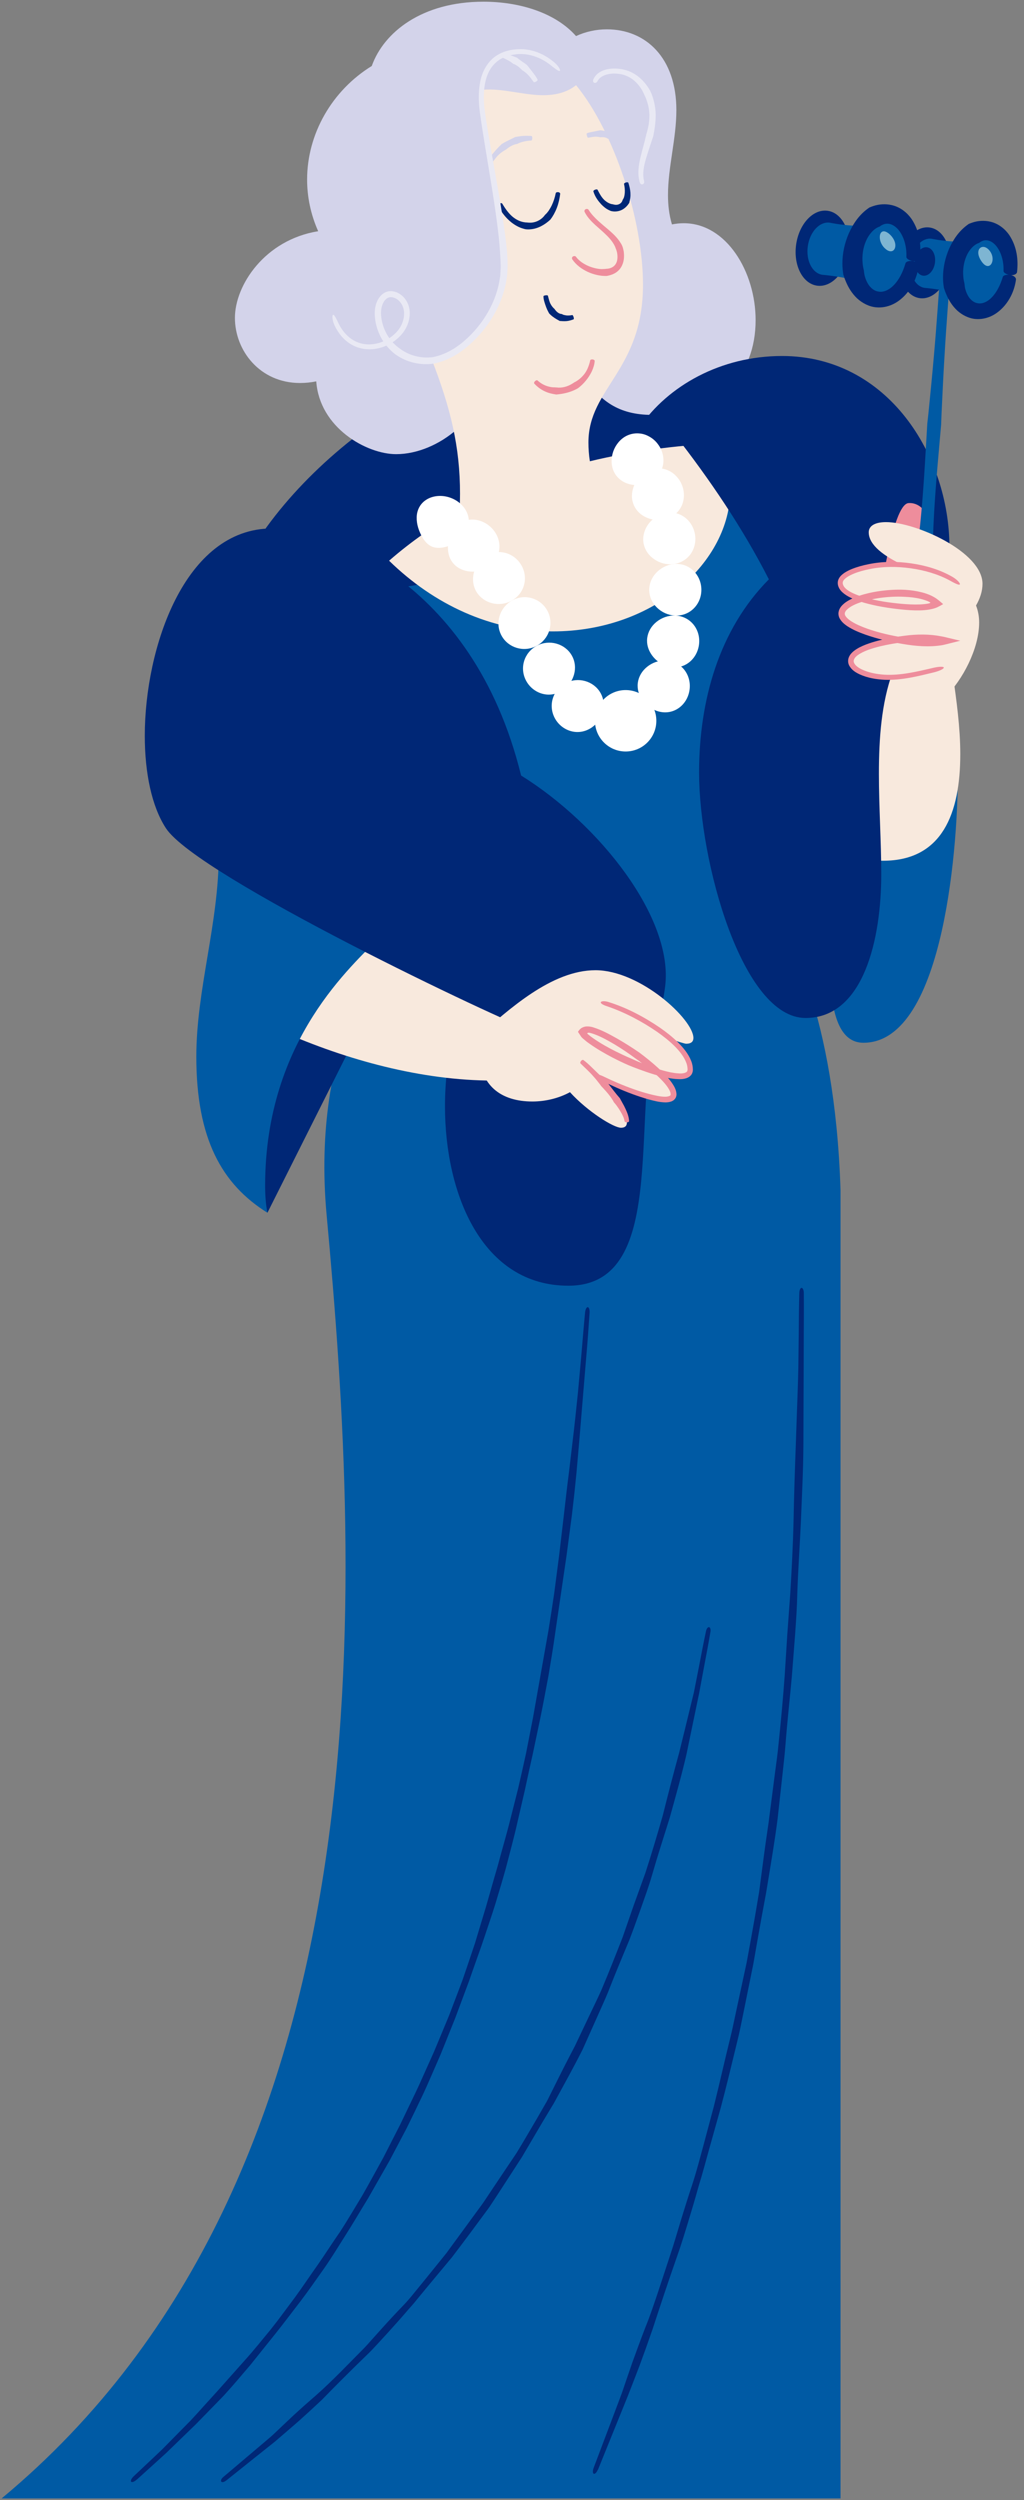 <?xml version="1.0" encoding="UTF-8"?>
<svg id="Layer_1" data-name="Layer 1" xmlns="http://www.w3.org/2000/svg" version="1.1" viewBox="0 0 229.5 560">
  <rect x="0" y="0" width="229.5" height="560" fill="#808080" stroke="none"/>
  <defs>
    <style>
      .cls-1 {
        fill: #d3d3ea;
      }

      .cls-1, .cls-2, .cls-3, .cls-4, .cls-5, .cls-6, .cls-7, .cls-8, .cls-9 {
        stroke-width: 0px;
      }

      .cls-2 {
        fill: #005aa4;
      }

      .cls-3 {
        fill: none;
      }

      .cls-4 {
        fill: #ee8d9c;
      }

      .cls-5 {
        fill: #002776;
      }

      .cls-6 {
        fill: #f8e9dd;
      }

      .cls-7 {
        fill: #fff;
      }

      .cls-8 {
        fill: #e9e9f4;
      }

      .cls-9 {
        fill: #7eb5d2;
      }
    </style>
  </defs>
  <path class="cls-2" d="M.35,559.63h188.03s0-293,0-293c-1.24-39.96-12.31-57.89-13.06-57.19-1.26,1.16,10.27-65.62,11.11-67.95s-16.42-43.46-16.42-43.46c-7.69,0-20.59,1.46-20.59,1.46,2.83,3.89,4.05,7.68,4.05,11.22,0,12.9-15.51,21.68-29.65,21.68-11.75,0-23.76-5.03-32.8-11.79-4.34,3.11-9.64,7.87-12.12,11.9l10.42,73.06c-3.05,6.64-19.73,27.47-16.11,66.65,7.57,81.92,15,214.52-72.86,287.43Z"/>
  <g>
    <path class="cls-2" d="M212.72,153.24c.34,6.62,1.85,13.03,1.93,19.71.17,14.16-2.69,60.62-21.14,60.62-10.07,0-7.11-22.9-7.24-34.18-.04-3.25.15-22.1,2.15-29.94"/>
    <path class="cls-6" d="M211.76,134.53c.12,9.87,3.46,22.65,3.46,34.38,0,13.2-3.99,23.89-17.31,23.89-8.2,0-14.47-4.35-14.47-13.83,0-12.39,8.34-31.99,13.3-40.38"/>
    <path class="cls-5" d="M52.33,130.73c12.23-27.44,49.7-54.43,83.45-54.43,13.51,0,33.63,7.02,33.63,18.68,0,22.07-73.15,38.14-96.52,38.14-5.65,0-11.05-.56-15.68-2,0,0-2.53-.16-4.89-.39Z"/>
    <path class="cls-1" d="M130.96,84.28c3.33,5.43,7.67,8.65,15.12,8.65,15.13,0,23.27-8.79,23.27-21.23,0-10.78-6.52-21.7-16.11-21.7-.86,0-1.74.09-2.64.27-.65-2.17-.89-4.37-.89-6.59,0-6.23,1.88-12.65,1.88-19.01,0-11.75-6.87-18.1-15.58-18.1-2.35,0-4.72.5-6.91,1.51-4.7-5.32-12.84-7.7-20.75-7.7-13.75,0-22.33,6.82-25.03,14.4-8.91,5.49-14.49,15.2-14.49,25.44,0,3.85.79,7.77,2.48,11.57-11.97,1.93-18.66,12.11-18.66,19.41s5.57,14.59,14.59,14.59c1.26,0,2.48-.13,3.64-.37.73,10.4,11.29,16.31,17.9,16.31,9.5,0,20.14-8.7,20.14-18.51l22.07,1.07Z"/>
    <g>
      <line class="cls-3" x1="132.31" y1="18.33" x2="134.14" y2="18.79"/>
      <line class="cls-3" x1="143.18" y1="41.62" x2="144.93" y2="40.92"/>
      <path class="cls-8" d="M144.75,30.51c-.13.63-.3,1.27-.47,1.91-.25.92-.51,1.85-.73,2.8-.41,1.78-.74,3.74-.16,5.65.1.34.43.51.68.4.25-.11.37-.4.29-.68-.43-1.62-.07-3.38.43-5.08.26-.89.56-1.78.85-2.68l.63-1.91.15-.45c.27-1.4.5-2.85.53-4.33.03-1.48-.2-2.96-.65-4.35-.15-.48-.35-.95-.56-1.42-.16-.29-.35-.57-.52-.85-1.01-1.51-2.4-2.8-4.11-3.51-1.22-.51-2.54-.7-3.84-.65-.81.05-1.65.2-2.44.58-.79.36-1.52,1.03-1.86,1.88-.15.35.02.68.27.74.27.06.52-.1.64-.32.57-1.19,2.06-1.69,3.46-1.76,1.13-.03,2.28.13,3.29.62,1.43.64,2.55,1.84,3.33,3.2l.36.75c.19.4.39.8.54,1.23.45,1.2.71,2.52.68,3.84-.02,1.33-.28,2.67-.69,3.97l-.09.43Z"/>
    </g>
    <g>
      <path class="cls-6" d="M87.2,125.59c10.05,9.82,22.91,15.84,36.66,15.84,23.22,0,39.79-15.92,39.79-31.49,0-3.49-.79-7.07-2.51-10.64-9.74.48-19.49,1.74-28.94,4.02-.22-1.43-.32-2.85-.32-4.21,0-12.23,12.23-16.1,12.23-35.35,0-14.41-6.41-34.22-15-44.68-2.4,1.9-5.52,2.5-9.38,2.15-2.66-.24-5.39-.84-8.02-1.08-1.23-.11-2.44-.15-3.6-.03-.14,1.06-.21,2.23-.21,3.5,0,11.58,5.3,22.9,5.3,33.88s-5.54,21.59-16.46,22.96c4.26,10.99,6.36,19.58,6.36,30.16,0,1.26-.03,2.56-.09,3.88-5.58,3.12-10.88,6.8-15.81,11.1Z"/>
      <g>
        <line class="cls-3" x1="112.82" y1="45.16" x2="111.13" y2="46"/>
        <line class="cls-3" x1="126.05" y1="43.18" x2="124.18" y2="42.91"/>
        <path class="cls-5" d="M123.5,48.98c.25-.32.44-.67.64-1,.27-.5.51-1,.7-1.53.37-.99.58-2,.71-3.02.02-.18-.18-.36-.45-.39s-.51.07-.55.23c-.18.94-.48,1.86-.88,2.71-.21.44-.46.85-.72,1.25-.2.26-.4.53-.64.75l-.17.16c-.78,1.12-2.14,1.78-3.42,1.74-.22,0-.44-.02-.66-.05-.15,0-.29,0-.44-.03-.8-.1-1.6-.43-2.3-.92-.51-.34-.96-.79-1.37-1.27-.51-.6-.96-1.29-1.38-1.99-.09-.14-.35-.16-.59-.04s-.37.34-.3.5c.36.81.85,1.58,1.42,2.25.45.54.96,1.04,1.52,1.49.79.61,1.69,1.14,2.71,1.41.18.06.36.1.54.13.3.03.6.04.9.01,1.75-.1,3.34-1.02,4.58-2.18l.16-.23Z"/>
      </g>
      <g>
        <line class="cls-3" x1="134.25" y1="42.15" x2="132.48" y2="42.82"/>
        <line class="cls-3" x1="141.19" y1="40.6" x2="139.37" y2="41.13"/>
        <path class="cls-5" d="M141.06,45.26c.09-.3.15-.6.19-.89.07-.42.06-.84.04-1.24-.06-.76-.24-1.49-.46-2.18-.04-.12-.29-.16-.55-.08-.26.08-.45.23-.42.34.14.65.21,1.31.17,1.94-.03.32-.06.64-.15.93-.05.21-.15.4-.25.57-.02.04-.05.07-.08.11-.19.83-1.03,1.25-1.81,1.09-.14-.03-.27-.05-.41-.1-.09,0-.19-.03-.28-.04-.51-.12-1.03-.41-1.47-.79-.32-.27-.59-.61-.84-.97-.3-.45-.56-.95-.82-1.45-.05-.1-.3-.11-.55-.01-.25.09-.42.26-.38.39.18.6.47,1.19.82,1.71.28.42.6.81.95,1.19.5.51,1.07,1,1.79,1.32.12.06.25.12.38.17.22.05.45.08.67.1.66.03,1.35-.11,1.96-.46.6-.35,1.09-.87,1.45-1.44.02-.07.05-.14.07-.21Z"/>
      </g>
      <g>
        <line class="cls-3" x1="132.11" y1="46.45" x2="130.4" y2="47.25"/>
        <line class="cls-3" x1="129.27" y1="56.97" x2="127.61" y2="57.88"/>
        <path class="cls-4" d="M135.51,60.24c-.44.05-.9.05-1.36-.02-.66-.09-1.33-.27-1.97-.51-1.2-.47-2.35-1.19-3.09-2.19-.12-.18-.41-.21-.65-.09s-.32.42-.18.66c.87,1.28,2.12,2.17,3.45,2.8.7.32,1.44.57,2.21.73.54.11,1.09.19,1.67.19.13,0,.27,0,.41,0,.6-.11,1.21-.28,1.78-.6.57-.32,1.08-.79,1.42-1.36.7-1.16.74-2.42.58-3.6-.09-.41-.17-.82-.34-1.2-.11-.25-.23-.48-.39-.7-.77-1.23-1.8-2.14-2.8-3-.73-.61-1.44-1.2-2.12-1.82-.84-.77-1.64-1.6-2.22-2.54-.12-.19-.41-.25-.65-.13-.24.11-.35.38-.23.62.58,1.16,1.47,2.08,2.35,2.89.7.64,1.42,1.24,2.09,1.87.94.87,1.79,1.8,2.3,2.84.1.18.16.37.22.56.15.28.21.59.3.89.17.87.16,1.89-.29,2.59-.42.71-1.27,1.09-2.19,1.09-.1.02-.19.04-.29.05Z"/>
      </g>
      <g>
        <line class="cls-3" x1="108.9" y1="35.96" x2="110.54" y2="36.91"/>
        <line class="cls-3" x1="119.25" y1="31.92" x2="119.35" y2="30.03"/>
        <path class="cls-1" d="M116.08,32.16c.18-.1.36-.16.55-.23.27-.11.55-.16.83-.24.53-.11,1.08-.2,1.63-.21.1,0,.19-.24.2-.51.02-.27-.06-.5-.17-.5-.62-.06-1.24-.06-1.86-.03-.32.04-.65.05-.97.12-.22.04-.46.06-.68.11l-.16.03c-.86.46-1.75.83-2.58,1.31l-.42.25-.23.23c-.43.39-.81.83-1.2,1.25-.26.32-.54.62-.79.95-.32.4-.62.84-.84,1.32-.05.1.11.28.34.42.23.13.46.18.52.1.3-.38.57-.78.86-1.14.23-.3.48-.57.76-.82.39-.35.81-.66,1.25-.91l.24-.13c.11-.09.23-.17.34-.26.65-.5,1.42-.93,2.26-1.04l.12-.07Z"/>
      </g>
      <g>
        <line class="cls-3" x1="131.29" y1="29.47" x2="131.78" y2="31.3"/>
        <line class="cls-3" x1="137.78" y1="32.19" x2="139.07" y2="30.8"/>
        <path class="cls-1" d="M136.29,31.07c.12.01.24.03.35.07.16.05.33.11.49.17.3.13.6.29.87.49.05.03.24-.11.43-.3.19-.2.29-.4.25-.45-.27-.29-.57-.58-.9-.83-.17-.13-.35-.25-.54-.37l-.4-.25-.09-.06c-.66-.06-1.27-.23-1.89-.32l-.32-.04-.21.04c-.38.06-.74.15-1.1.22-.26.06-.51.1-.77.15-.32.06-.64.14-.94.28-.06.03-.05.26.02.52s.18.46.24.45c.31-.02.61-.09.9-.14.23-.04.46-.08.7-.08.33-.01.65.02.96.08l.16.05.26-.02c.5-.03,1.03.02,1.44.33h.08Z"/>
      </g>
      <g>
        <line class="cls-3" x1="133.75" y1="80.59" x2="131.86" y2="80.38"/>
        <line class="cls-3" x1="120.6" y1="84.72" x2="119.22" y2="86.01"/>
        <path class="cls-4" d="M124.52,86.76c-.28.02-.57,0-.85-.03-.4-.06-.8-.15-1.19-.29-.74-.26-1.42-.68-2.02-1.23-.1-.1-.35-.02-.55.17-.2.18-.27.43-.16.55.63.68,1.39,1.27,2.25,1.68.45.22.92.39,1.4.51.34.08.68.16,1.03.21l.25.04c1.47-.13,2.92-.44,4.21-1.07.22-.11.45-.21.66-.35l.38-.3c.68-.56,1.27-1.21,1.78-1.91.36-.51.69-1.05.95-1.61.32-.71.58-1.49.62-2.28.01-.16-.19-.31-.46-.34-.27-.03-.5.06-.54.2-.14.68-.36,1.34-.64,1.95-.23.49-.51.95-.87,1.36-.48.58-1.07,1.06-1.7,1.44l-.35.18c-.17.13-.35.23-.53.34-1.01.62-2.28.98-3.47.8l-.19.02Z"/>
      </g>
      <g>
        <line class="cls-3" x1="123.19" y1="66.02" x2="121.31" y2="66.24"/>
        <line class="cls-3" x1="128.84" y1="71.9" x2="128.24" y2="70.11"/>
        <path class="cls-5" d="M125.57,71.89c.2.04.41.03.61.05.29.02.58,0,.86-.02.53-.06,1.03-.21,1.51-.39.08-.03.08-.28,0-.53-.09-.26-.21-.45-.29-.43-.42.09-.85.12-1.25.09-.21-.03-.41-.06-.61-.11-.14-.04-.27-.08-.39-.16l-.08-.05c-.6-.01-1.12-.43-1.48-.9-.06-.08-.13-.16-.18-.25l-.16-.14c-.27-.27-.52-.58-.7-.94-.15-.25-.24-.53-.33-.81-.11-.35-.18-.72-.29-1.08-.02-.07-.26-.11-.52-.07-.27.03-.47.13-.47.21,0,.43.09.86.21,1.26.09.32.2.64.32.97.16.45.35.9.6,1.34l.12.24c.09.11.2.21.3.31.6.57,1.33,1.01,2.11,1.42l.14.02Z"/>
      </g>
    </g>
    <path class="cls-5" d="M147.3,228.54c.22-.74.45-1.47.68-2.2-7.54,20.24,2.95,61.65-20.59,61.65-19.36,0-27.66-20.54-27.66-40.19,0-10.64,2.41-21.41,6.82-30.29"/>
    <path class="cls-5" d="M59.94,271.64l29.55-58.86-22.79-7.52s-21.64,49.25-6.76,66.38Z"/>
    <path class="cls-6" d="M63.15,231.01c5.42-8.08,16.12-23.26,22.95-23.26.1,0,29.28,9.93,33.17,33.35-2.75.41-5.31.94-8.75.94-15.98,0-32.78-4.58-47.37-11.03Z"/>
    <path class="cls-2" d="M48.78,185.48c.17,1.95.25,3.88.25,5.81,0,15.53-5.03,30.37-5.03,45.39,0,18.44,5.73,28.59,15.94,34.97-.39-1.95-.52-4.02-.52-6.07,0-33.03,19.92-49.46,25.54-55.61l-36.17-24.49Z"/>
    <path class="cls-5" d="M116.79,173.71c17.59,10.92,34.21,31.99,32.28,47.27-.73,5.8-3.11,13.66-2.37,12.04l-26.98-1.94c-7.15-2.35-75.46-34.74-82.53-45.56-3.2-4.89-4.74-12.43-4.74-20.72,0-19.64,8.91-46.43,28.51-46.43,11.17,0,44.88,10.79,55.83,55.34Z"/>
    <path class="cls-5" d="M143.36,95.68c6.36-9.27,18.16-15.94,31.91-15.94,23.75,0,37.52,22.33,37.52,42.88,0,11.15-4.05,21.78-12.77,28.03-2.45,6.8-3.04,14.62-3.04,22.64,0,7.56.53,15.3.53,22.55,0,14.3-3.86,32.18-16.96,32.18-14.21,0-23.87-35.07-23.87-55,0-16.07,4.46-31.98,15.64-43.25-5.85-11.48-13.26-22.39-21.08-32.4l-7.88-1.69Z"/>
    <g>
      <g>
        <path class="cls-7" d="M104,119.87c-.98,1.28-2.35,2.07-3.64,2.49-1.31.42-2.51.49-3.5.1-.99-.4-1.71-1.22-2.35-2.38-.62-1.16-1.17-2.62-1.12-4.25.04-1.59.79-3.08,2.24-3.95,1.42-.88,3.55-1.1,5.52-.31,1.98.78,3.28,2.31,3.73,3.86.45,1.57.1,3.16-.88,4.44Z"/>
        <path class="cls-7" d="M109.66,126.84c-1.3.95-2.86,1.3-4.29,1.18-1.43-.12-2.74-.69-3.66-1.69-.92-1-1.32-2.27-1.32-3.67,0-1.38.41-2.91,1.37-4.2.97-1.3,2.4-2.06,4.01-2.08,1.59-.03,3.3.68,4.54,2.02,1.24,1.34,1.76,3.02,1.6,4.55-.15,1.54-.94,2.93-2.25,3.88Z"/>
        <path class="cls-7" d="M114.75,134.51c-2.82,1.59-6.32.67-7.91-1.86-.8-1.27-.99-2.75-.69-4.16.31-1.41,1.11-2.78,2.41-3.74,1.3-.95,2.88-1.29,4.38-.98,1.5.3,2.91,1.23,3.8,2.66,1.8,2.88.81,6.49-2,8.07Z"/>
        <path class="cls-7" d="M120.27,144.66c-2.84,1.54-6.38.47-7.88-2.31-1.49-2.76-.44-6.22,2.35-7.83,2.8-1.61,6.4-.58,7.94,2.28,1.53,2.84.42,6.33-2.41,7.87Z"/>
        <path class="cls-7" d="M126.07,154.65c-1.34.89-2.94,1.15-4.42.77-1.48-.37-2.84-1.36-3.66-2.8-1.65-2.9-.55-6.43,2.29-7.96,2.85-1.53,6.36-.49,7.87,2.16.76,1.33.89,2.81.52,4.21-.38,1.4-1.24,2.72-2.59,3.62Z"/>
        <path class="cls-7" d="M132.5,163.03c-1.34.89-2.94,1.15-4.42.77-1.48-.37-2.84-1.36-3.66-2.8-1.65-2.9-.55-6.43,2.29-7.96,2.85-1.53,6.36-.49,7.87,2.16.76,1.33.89,2.81.52,4.21-.38,1.4-1.24,2.72-2.59,3.62Z"/>
        <path class="cls-7" d="M151.34,137.88c1.61.06,3.05.78,4.04,1.96.98,1.17,1.51,2.81,1.28,4.56-.23,1.75-1.16,3.24-2.44,4.13-1.28.9-2.87,1.19-4.43.78-1.57-.41-2.82-1.37-3.66-2.52-.83-1.15-1.26-2.5-1.07-3.92.19-1.41.94-2.66,2.07-3.57,1.12-.91,2.6-1.48,4.21-1.42Z"/>
        <path class="cls-7" d="M149.23,147.95c1.61.06,3.05.78,4.04,1.96.98,1.17,1.51,2.81,1.28,4.56-.23,1.75-1.16,3.24-2.44,4.13-1.28.9-2.87,1.19-4.43.78-1.57-.41-2.82-1.37-3.66-2.52-.83-1.15-1.26-2.5-1.07-3.92.19-1.41.94-2.66,2.07-3.57,1.12-.91,2.6-1.48,4.21-1.42Z"/>
        <path class="cls-7" d="M150.91,126.35c1.6-.19,3.15.29,4.29,1.3,1.16,1.01,1.93,2.53,1.99,4.25.06,1.72-.6,3.28-1.68,4.36-1.08,1.09-2.57,1.69-4.18,1.62-1.62-.07-3.04-.76-4.08-1.77-1.04-1.01-1.69-2.33-1.74-3.8-.05-1.47.5-2.83,1.46-3.9.98-1.07,2.34-1.87,3.94-2.06Z"/>
        <path class="cls-7" d="M148.52,115.07c1.54-.49,3.14-.3,4.46.49,1.34.78,2.36,2.17,2.73,3.88.37,1.71-.04,3.39-.91,4.64-.91,1.26-2.28,2.08-3.88,2.27-1.6.19-3.13-.27-4.3-1.09-1.21-.82-2.04-1.99-2.35-3.4-.3-1.41.02-2.82.76-4.04.76-1.22,1.96-2.26,3.5-2.75Z"/>
        <path class="cls-7" d="M144.81,105.64c1.4-.81,3-.96,4.46-.46.74.25,1.44.66,2.03,1.22.59.56,1.13,1.25,1.46,2.07.72,1.62.65,3.37.04,4.77-.65,1.42-1.83,2.49-3.37,2.97-1.54.48-3.13.32-4.43-.24-1.34-.56-2.38-1.53-2.95-2.83-.27-.66-.43-1.33-.42-2.02,0-.69.13-1.38.36-2.05.48-1.34,1.45-2.62,2.84-3.43Z"/>
        <path class="cls-7" d="M139.06,98.59c1.16-1.12,2.67-1.64,4.23-1.5.79.06,1.55.31,2.26.72.72.4,1.39.97,1.91,1.69,1.09,1.43,1.42,3.17,1.13,4.68-.31,1.53-1.24,2.83-2.64,3.64-1.4.8-2.99.99-4.38.74-1.42-.25-2.63-.95-3.48-2.06-.41-.57-.7-1.19-.86-1.84-.16-.66-.18-1.37-.12-2.07.15-1.41.79-2.88,1.95-4Z"/>
      </g>
      <circle class="cls-7" cx="140.22" cy="161.45" r="6.88"/>
    </g>
    <g>
      <line class="cls-3" x1="119.32" y1="18.76" x2="120.95" y2="17.79"/>
      <line class="cls-3" x1="112.87" y1="11.47" x2="112.32" y2="13.28"/>
      <path class="cls-8" d="M115.69,12.86c-.18-.07-.36-.13-.54-.21-.26-.1-.51-.2-.77-.29-.49-.17-.99-.3-1.48-.42-.09-.02-.23.18-.3.44s-.08.49,0,.53c.44.18.87.39,1.29.62.22.12.42.25.63.38.14.1.28.2.41.31l.09.08c.7.22,1.28.69,1.78,1.19l.26.26.21.12c.36.25.71.53,1.02.84.23.22.43.47.62.72.24.32.47.65.73.97.05.06.28,0,.51-.13.23-.14.38-.31.35-.39-.18-.41-.43-.78-.69-1.13-.21-.28-.42-.55-.63-.83-.3-.38-.6-.77-.91-1.15l-.16-.2-.33-.25c-.64-.47-1.33-.88-1.95-1.43l-.13-.04Z"/>
    </g>
    <path class="cls-6" d="M150.32,232.77c2.57,2.22,4.36,4.6,4.36,6.78,0,1.22-1.13,1.54-2.35,1.54s-2.89-.33-4.77-.87c2.03,1.89,3.41,3.66,3.41,4.87,0,.76-.61,1.2-1.96,1.2-2.02,0-8.2-1.66-15.46-5.47,3.18,3.32,6.96,8.02,6.96,10.58,0,.84-.49,1.21-1.33,1.21-1.64,0-7.45-3.59-11.44-7.97-2.49,1.36-5.5,2.09-8.42,2.09-6.99,0-11.94-3.55-11.94-11.47,0-.38.03-.74.12-1.04l-.44-2.01c7.01-6.12,16.55-14.89,26.4-14.89,10.01,0,21.95,11.01,21.95,15.18,0,.78-.47,1.29-1.63,1.29-.32,0-1.97-.53-3.44-1.02Z"/>
    <g>
      <line class="cls-3" x1="134.82" y1="223.58" x2="134.44" y2="225.44"/>
      <line class="cls-3" x1="134" y1="239.98" x2="133.12" y2="241.65"/>
      <path class="cls-4" d="M143.39,237.79c1.46,1.06,2.88,2.18,4.17,3.4.92.89,1.82,1.83,2.4,2.86.14.25.25.51.31.75.02.11.03.22.04.32,0,.09-.02.14-.04.18-.03.17-.62.37-1.2.36-1.09,0-2.34-.31-3.51-.6-1.19-.31-2.36-.68-3.53-1.09-2.33-.82-4.61-1.8-6.84-2.88-.79-.39-1.52-.51-1.65-.26-.13.24.4.76,1.2,1.17,2.26,1.13,4.57,2.17,6.95,3.05,1.19.44,2.39.84,3.62,1.19,1.24.33,2.45.67,3.87.69.36-.01.74-.04,1.15-.17.39-.11.89-.41,1.13-.92.25-.54.15-1,.07-1.39-.1-.4-.25-.74-.42-1.06-.71-1.27-1.63-2.24-2.57-3.19-1.34-1.32-2.76-2.51-4.22-3.65l-1.04-.79c-1.6-1.1-3.25-2.14-4.95-3.12-1.72-.96-3.41-1.91-5.4-2.53-.13-.04-.25-.08-.39-.1-.14-.02-.25-.06-.47-.08-.41-.03-.84-.04-1.19.09-.36.11-.67.29-.9.53-.12.12-.22.25-.32.39-.03.07-.14.14-.11.21l.14.21.55.83c.07.13.25.28.39.42l.41.34c.38.34.78.63,1.19.91,1.61,1.14,3.3,2.1,5,3,1.18.61,2.38,1.19,3.59,1.72.79.33,1.6.64,2.41.94,2.22.82,4.47,1.56,6.84,1.99.6.09,1.2.19,1.83.2.61.05,1.27.02,1.96-.21.34-.12.71-.32,1-.66.29-.34.42-.79.43-1.18,0-.7-.12-1.34-.35-1.95-.67-1.72-1.84-3.08-3.06-4.29-1.23-1.21-2.59-2.26-3.99-3.24-3.52-2.39-7.41-4.47-11.59-5.76-.86-.26-1.61-.17-1.65.09-.05.27.55.61,1.36.87,3.99,1.35,7.85,3.4,11.26,5.74,1.35.95,2.66,1.97,3.83,3.12,1.16,1.14,2.21,2.44,2.74,3.88.19.49.26,1.03.26,1.49-.03.39-.2.56-.63.71-.43.13-.97.17-1.51.1-.54-.02-1.1-.13-1.65-.22-2.22-.46-4.42-1.24-6.57-2.1-.75-.31-1.5-.63-2.24-.97-1.21-.51-2.39-1.07-3.56-1.65-1.67-.84-3.32-1.76-4.85-2.82-.38-.27-.76-.53-1.11-.83l-.15-.12s-.05-.04-.07-.06l-.13-.13c-.08-.1.13-.19.22-.2.06-.01.12,0,.19,0,.08.02.36.07.55.13,1.71.52,3.43,1.48,5.07,2.44,1.64.98,3.23,2.05,4.76,3.19l1.01.71Z"/>
    </g>
    <g>
      <line class="cls-3" x1="130.82" y1="236.91" x2="129.62" y2="238.38"/>
      <path class="cls-4" d="M137.75,247.09c.21.24.4.48.58.74.27.36.51.74.73,1.12.43.71.82,1.48.92,2.21.02.13.27.23.54.24.27,0,.48-.14.47-.32-.06-1.03-.43-1.9-.81-2.73-.2-.44-.42-.86-.66-1.27-.16-.29-.32-.59-.48-.87l-.11-.21c-.93-1.04-1.74-2.17-2.58-3.22l-.44-.55-.34-.31-1.8-1.73-1.29-1.25c-.54-.52-1.1-1.05-1.73-1.5-.13-.09-.37,0-.53.21-.17.21-.22.45-.11.56.53.52,1.07,1.04,1.6,1.54.41.41.83.82,1.21,1.27.55.6,1.06,1.24,1.56,1.89l.25.35.47.5c.9.96,1.79,2,2.41,3.17l.14.16Z"/>
    </g>
    <g>
      <line class="cls-3" x1="124.78" y1="16.52" x2="126.19" y2="15.25"/>
      <line class="cls-3" x1="75.58" y1="70.29" x2="73.75" y2="70.75"/>
      <path class="cls-8" d="M88.26,76.96c-1.75-1.79-2.8-4.28-2.87-6.78,0-.86.16-1.76.56-2.46.39-.71,1.03-1.2,1.7-1.16.73.02,1.5.46,2.02,1.09.53.63.84,1.45.89,2.3.08,1.64-.59,3.32-1.79,4.54-1.18,1.23-2.76,2.13-4.45,2.48-1.68.36-3.47.17-4.97-.68-1.5-.83-2.68-2.21-3.44-3.79-.54-1.12-.98-2.05-1.25-1.99-.25.05-.24,1.17.34,2.42.82,1.74,2.12,3.33,3.86,4.3,1.73.99,3.84,1.23,5.76.82,1.93-.4,3.72-1.39,5.09-2.82,1.38-1.42,2.25-3.43,2.11-5.5-.08-1.08-.48-2.16-1.21-3-.72-.83-1.75-1.48-2.97-1.52-.63-.03-1.27.21-1.76.55-.5.35-.86.81-1.14,1.3-.56.99-.74,2.06-.76,3.12.05,2.89,1.17,5.73,3.15,7.85.47.49.96.96,1.51,1.36,2.49,1.78,5.62,2.51,8.66,2.04,3-.62,5.62-2.19,7.82-4.12,4.39-3.86,7.58-9.14,8.44-14.92.11-.49.1-1,.14-1.5.02-.5.08-1.01.06-1.5,0-.99-.06-1.97-.12-2.95-.12-1.26-.26-2.52-.42-3.78-.9-6.87-2.23-13.63-3.39-20.44-.42-2.44-.83-4.89-1.17-7.33-.32-2.4-.35-4.87.27-7.16.4-1.42,1.11-2.74,2.19-3.71,1.07-.98,2.47-1.56,3.95-1.77,3-.56,6.08.5,8.44,2.43.97.77,1.77,1.38,1.98,1.19.19-.17-.31-1.12-1.35-1.97-1.25-1.05-2.71-1.9-4.31-2.4-.8-.25-1.62-.41-2.46-.47-.42-.03-.84-.02-1.25,0-.41.02-.83.03-1.24.11-1.64.23-3.29.89-4.55,2.05-1.26,1.15-2.07,2.69-2.5,4.25-.67,2.52-.62,5.1-.3,7.6.34,2.47.73,4.92,1.13,7.38,1.11,6.83,2.33,13.64,3.1,20.47.13,1.2.23,2.4.31,3.6.06.96.13,1.92.14,2.88.03.48-.02.94-.04,1.41-.03.47-.02.94-.12,1.4-.72,5.33-3.71,10.42-7.86,14.06-2.07,1.83-4.55,3.25-7.16,3.75-2.6.36-5.42-.35-7.48-1.96-.47-.32-.89-.71-1.29-1.11Z"/>
    </g>
    <g>
      <path class="cls-4" d="M205.13,149.35c-3.85-3.77-7.52-8.78-8.02-14.26,0-.08,2.77-22.06,6.49-22.4,2.03-.19,4.6,1.45,5,5.84.34,3.69-.77,8.15-1.09,10.57"/>
      <g>
        <line class="cls-3" x1="214.11" y1="56.21" x2="210.33" y2="55.93"/>
        <line class="cls-3" x1="203.43" y1="150.06" x2="207.21" y2="150.34"/>
        <path class="cls-2" d="M205.84,121.69c-.07,1.74-.14,3.47-.23,5.21l-.41,7.51c-.25,4.74-.51,9.48-.78,14.21-.05.84.37,1.54.91,1.58s1.03-.6,1.11-1.43c.42-4.75.86-9.5,1.3-14.25l.69-7.4c.16-1.73.35-3.46.53-5.19l.14-1.22c.21-7.29.87-14.71,1.5-21.88l.33-3.73.09-2.43c.21-4.43.41-8.87.69-13.31.18-3.19.41-6.38.64-9.57.29-3.98.59-8.09.77-12.16.04-.83-.37-1.51-.9-1.55s-1.02.58-1.1,1.4c-.41,4.06-.72,8.18-1.01,12.17-.24,3.18-.47,6.36-.76,9.56-.38,4.44-.82,8.87-1.26,13.3l-.26,2.33-.22,3.77c-.42,7.19-.85,14.62-1.71,21.91l-.04,1.19Z"/>
      </g>
      <path class="cls-6" d="M200.96,151.66c-.58.05-1.15.08-1.69.08-4.71,0-8.57-1.68-8.57-3.65,0-2.51,5.75-4.07,10.49-4.77-5.88-1.08-12.59-3.33-12.59-5.86,0-1.31,1.72-2.48,4.22-3.3-2.6-.86-4.53-2.04-4.53-3.6,0-2.4,6.62-4.12,11.33-4.12.89,0,1.8.04,2.71.11-4.05-1.91-7.63-4.4-7.63-7.32,0-1.36,1.27-2.28,3.89-2.28,6.66,0,21.61,6.68,21.61,13.82,0,1.71-.58,3.34-1.45,4.86.45,1.15.7,2.42.7,3.8,0,5.94-3.77,12.92-7.54,16.64,0,0-8.12-.21-10.94-4.4Z"/>
      <g>
        <line class="cls-3" x1="214.5" y1="131.66" x2="215.67" y2="130.17"/>
        <line class="cls-3" x1="211.75" y1="150.45" x2="211.3" y2="148.61"/>
        <path class="cls-4" d="M211.05,142.55c-2.75-.55-5.6-.51-8.31-.15-1.96.24-3.91.59-5.84,1.08-.96.25-1.92.54-2.86.9-.94.37-1.88.8-2.74,1.49-.4.33-.8.74-1.04,1.31-.25.56-.24,1.3.04,1.85.57,1.09,1.51,1.61,2.39,2.03,1.8.81,3.71,1.12,5.6,1.21,3.83.13,7.49-.81,11.07-1.68,1.27-.32,2.23-.8,2.16-1.07-.06-.26-1.13-.22-2.4.08-3.59.84-7.23,1.72-10.83,1.53-1.79-.11-3.6-.45-5.17-1.2-.76-.36-1.5-.91-1.72-1.49-.24-.54.13-1.16.79-1.66,1.4-1.01,3.29-1.56,5.1-2.02,1.84-.44,3.72-.75,5.61-.96,2.65-.32,5.28-.28,7.84.28.31.07.61.15.92.23l.02-1.54c-.28.06-.57.12-.86.16-2.67.52-5.46.32-8.25-.11-2.78-.44-5.56-1.07-8.2-2-1.31-.47-2.61-1.01-3.71-1.74-.54-.36-1.02-.8-1.24-1.23-.18-.4-.09-.75.28-1.18.78-.83,2.09-1.41,3.36-1.82,1.29-.42,2.64-.7,3.99-.9,1.87-.26,3.78-.37,5.66-.27,1.22.05,2.43.18,3.6.46.62.15,1.26.36,1.78.59.16.07.31.15.45.27-.1.1-.29.15-.49.19l-.42.07-.49.06c-.33.03-.66.06-1,.07-1.34.06-2.71-.03-4.08-.14-2.73-.25-5.48-.65-8.11-1.38-1.17-.33-2.33-.73-3.35-1.29-.51-.28-.98-.62-1.31-1.01-.32-.38-.49-.87-.39-1.22.08-.37.49-.76.94-1.07.46-.32,1-.57,1.55-.8,1.11-.45,2.29-.76,3.48-1,2.98-.62,6.11-.62,9.21-.19,3.08.43,6.15,1.29,8.86,2.78,1.09.61,2,1.05,2.17.84.17-.2-.51-1.04-1.67-1.71-2.84-1.63-6.02-2.55-9.22-3.01-3.19-.46-6.48-.46-9.59.19-1.24.25-2.48.58-3.68,1.06-.6.24-1.19.53-1.76.91-.54.4-1.15.88-1.38,1.74-.2.87.17,1.66.64,2.22.48.55,1.05.94,1.62,1.27,1.16.64,2.37,1.07,3.6,1.43,2.73.77,5.5,1.21,8.29,1.5,1.39.14,2.8.25,4.24.21.36,0,.72-.03,1.08-.06l.54-.06.27-.04c.09-.01.17-.02.34-.06.57-.1,1.16-.26,1.62-.47.44-.22.88-.44,1.33-.71-.43-.37-.79-.7-1.22-1.02-.4-.33-.94-.63-1.47-.89-.68-.32-1.38-.55-2.09-.73-1.24-.32-2.5-.49-3.75-.57-2.02-.1-4.03.04-6.02.33-1.42.22-2.83.53-4.23,1-.7.24-1.39.51-2.06.86-.67.34-1.34.78-1.92,1.42-.28.32-.55.74-.65,1.24-.13.51-.03,1.07.18,1.5.45.85,1.1,1.35,1.73,1.79,1.29.84,2.66,1.4,4.03,1.89,2.76.97,5.59,1.63,8.46,2.11,2.85.48,5.84.75,8.8.26.29-.06.59-.12.88-.2l3.17-.79-3.15-.75c-.33-.08-.67-.16-1-.22Z"/>
      </g>
      <g>
        <g>
          <ellipse class="cls-5" cx="207.23" cy="58.87" rx="7.99" ry="5.6" transform="translate(119.69 255.71) rotate(-81.88)"/>
          <path class="cls-2" d="M221.16,52.79c-3.44,2.58-12.36.69-12.36.69-2.13-.3-4.21,1.91-4.64,4.95-.43,3.04.94,5.75,3.07,6.05,0,0,9.73.8,11.76,3.5"/>
          <g>
            <ellipse class="cls-2" cx="220.03" cy="60.7" rx="9.09" ry="6.37" transform="translate(128.88 269.96) rotate(-81.88)"/>
            <g>
              <line class="cls-3" x1="229.15" y1="62" x2="223.53" y2="61.19"/>
              <line class="cls-3" x1="223.53" y1="61.19" x2="229.15" y2="62"/>
              <path class="cls-5" d="M219.72,54.2c.44-.27.9-.42,1.39-.38.69.04,1.42.43,2.05,1.14,1.2,1.37,1.84,3.58,1.75,5.73-.02.38.64.78,1.45.91.81.12,1.51-.17,1.58-.66.31-2.73-.01-5.69-1.77-8.33-.93-1.33-2.41-2.56-4.29-2.97-1.29-.29-2.69-.21-3.91.2-.29.09-.56.21-.84.31-2.2,1.51-3.48,3.51-4.41,5.55-.89,2.07-1.37,4.24-1.37,6.46,0,.77.07,1.54.2,2.32.15.49.32.97.53,1.44.54,1.3,1.31,2.56,2.42,3.61,1.11,1.02,2.63,1.83,4.25,1.93,1.15.08,2.31-.16,3.29-.6,1-.44,1.83-1.08,2.54-1.78,1.77-1.77,2.81-4.11,3.12-6.45.05-.49-.56-.95-1.35-1.06-.8-.11-1.51.1-1.6.46-.54,1.78-1.37,3.5-2.55,4.66-.92.94-2.09,1.44-3.08,1.23-.7-.1-1.3-.53-1.8-1.12-.49-.63-.84-1.44-1.04-2.31-.06-.31-.09-.63-.12-.95-.12-.5-.23-1.01-.26-1.55-.15-1.51.07-3.17.69-4.6.6-1.42,1.72-2.66,2.86-2.98.1-.07.19-.16.29-.23Z"/>
            </g>
          </g>
        </g>
        <path class="cls-9" d="M220.13,58.76c-.73-.97-.95-1.82-.86-2.43.1-.71.62-1.1,1.25-1.02.97.14,2.13,1.56,1.92,3.05-.11.77-.57,1.31-1.18,1.22-.34-.05-.73-.3-1.13-.83Z"/>
        <ellipse class="cls-5" cx="207.3" cy="58.57" rx="3.21" ry="2.25" transform="translate(120.05 255.52) rotate(-81.88)"/>
        <g>
          <ellipse class="cls-5" cx="184.3" cy="55.6" rx="8.47" ry="5.93" transform="translate(103.23 230.2) rotate(-81.88)"/>
          <path class="cls-2" d="M199.07,49.15c-3.65,2.74-13.1.73-13.1.73-2.26-.32-4.46,2.03-4.92,5.25s1,6.1,3.26,6.42c0,0,10.32.85,12.47,3.72"/>
          <g>
            <ellipse class="cls-2" cx="197.87" cy="57.53" rx="9.64" ry="6.76" transform="translate(112.98 245.3) rotate(-81.88)"/>
            <g>
              <line class="cls-3" x1="207.37" y1="58.89" x2="201.75" y2="58.09"/>
              <line class="cls-3" x1="201.75" y1="58.09" x2="207.37" y2="58.89"/>
              <path class="cls-5" d="M197.49,50.51c.49-.29,1.01-.44,1.54-.4.76.05,1.56.5,2.25,1.27,1.29,1.49,1.96,3.85,1.86,6.15-.02.4.64.83,1.44.95.8.12,1.51-.19,1.58-.71.33-2.88-.03-6-1.88-8.75-.98-1.39-2.53-2.67-4.48-3.09-1.34-.3-2.8-.21-4.07.22-.3.09-.58.22-.88.33-2.31,1.56-3.65,3.67-4.62,5.81-.94,2.17-1.44,4.46-1.43,6.79,0,.81.08,1.62.21,2.43.16.51.33,1.02.55,1.52.56,1.37,1.37,2.69,2.52,3.79,1.16,1.07,2.74,1.92,4.43,2.03,1.2.09,2.41-.16,3.44-.62,1.04-.46,1.91-1.13,2.66-1.87,1.86-1.86,2.95-4.32,3.29-6.78.06-.51-.55-1-1.35-1.1-.8-.11-1.51.12-1.61.5-.56,1.91-1.45,3.74-2.72,4.99-.99,1.01-2.26,1.56-3.35,1.34-.77-.1-1.43-.57-1.98-1.22-.53-.68-.92-1.55-1.14-2.49-.07-.33-.11-.68-.14-1.02-.13-.54-.24-1.09-.28-1.66-.15-1.62.08-3.4.75-4.93.65-1.52,1.84-2.86,3.08-3.24.11-.07.21-.17.32-.24Z"/>
            </g>
          </g>
        </g>
        <path class="cls-9" d="M198.25,55.57c-.84-.83-1.17-1.98-1.05-2.79.09-.62.44-1.04,1.01-.96.98.14,2.67,1.87,2.44,3.44-.1.67-.54,1.11-1.17,1.02-.36-.05-.78-.27-1.23-.72Z"/>
      </g>
    </g>
  </g>
  <g>
    <path class="cls-5" d="M30.68,555.4l4.39-3.97c.73-.67,1.47-1.32,2.19-1.99l2.13-2.06,4.42-4.28,3.02-3.09c1.09-1.12,2.19-2.25,3.29-3.38,1.9-2.07,3.82-4.34,5.99-6.89,1.89-2.36,3.8-4.74,5.7-7.11,1.9-2.38,3.71-4.81,5.54-7.17,1.77-2.33,3.46-4.78,5.19-7.21,1.71-2.44,3.27-5,4.85-7.5,1.75-2.73,3.39-5.57,5.11-8.35,1.62-2.83,3.23-5.66,4.81-8.44,1.26-2.4,2.55-4.83,3.84-7.28,1.23-2.48,2.43-4.99,3.62-7.48.93-1.97,1.77-3.97,2.65-5.96l1.3-2.99,1.22-3.02c.7-1.75,1.41-3.51,2.12-5.28.67-1.79,1.34-3.59,2.01-5.39l1.01-2.7.95-2.72c.64-1.81,1.28-3.62,1.92-5.42l.56-1.65c.84-2.54,1.74-5.11,2.55-7.73.79-2.62,1.58-5.25,2.31-7.87.91-3.53,1.88-7.04,2.67-10.6.53-2.31,1.07-4.61,1.6-6.93.56-2.65,1.15-5.32,1.75-7.98.56-2.67,1.12-5.33,1.67-7.94.65-3.17,1.25-6.4,1.86-9.64.55-3.26,1.09-6.53,1.54-9.78.84-5.7,1.69-11.51,2.51-17.13.4-3.03.81-6.12,1.22-9.22.37-3.1.71-6.23,1.01-9.33l.61-6.94c.3-3.66.61-7.31.91-10.98l.66-7.9c.29-3.29.54-6.69.76-10.05.04-.68-.14-1.24-.41-1.26-.27-.02-.53.5-.6,1.18-.33,3.35-.59,6.76-.88,10.05-.24,2.62-.48,5.25-.72,7.89-.38,3.66-.75,7.32-1.2,10.97-.27,2.29-.54,4.58-.81,6.86-.4,3.09-.76,6.21-1.11,9.31-.36,3.1-.73,6.18-1.08,9.21-.36,2.81-.74,5.67-1.11,8.53-.42,2.86-.86,5.72-1.32,8.54-1.15,6.48-2.31,13.04-3.44,19.39-.51,2.62-1.03,5.28-1.55,7.95-.58,2.66-1.18,5.32-1.79,7.96l-1.75,6.91c-.87,3.5-1.91,6.96-2.83,10.44-.24.81-.47,1.62-.71,2.43-.64,2.23-1.27,4.46-1.91,6.69-.67,2.21-1.33,4.41-1.99,6.58l-.47,1.57c-.61,1.8-1.22,3.61-1.83,5.43l-.93,2.72-1.01,2.69c-.68,1.79-1.36,3.57-2.04,5.35-.73,1.75-1.45,3.5-2.17,5.23l-1.25,2.99-1.33,2.96c-.9,1.97-1.74,3.95-2.67,5.9-1.19,2.47-2.39,4.97-3.58,7.45-1.25,2.45-2.5,4.9-3.73,7.3-1.53,2.78-3.08,5.62-4.68,8.43-1.68,2.76-3.31,5.57-5.06,8.25-1.7,2.44-3.3,4.96-5,7.4-1.72,2.42-3.35,4.89-5.07,7.23-1.78,2.37-3.54,4.83-5.43,7.19-1.93,2.34-3.83,4.72-5.85,6.96-2.19,2.45-4.15,4.66-6.02,6.76l-3.14,3.46c-.96,1.06-1.91,2.13-2.89,3.17l-4.35,4.41-2.06,2.09-2.13,2.02-4.27,4.02c-.51.48-.76,1.03-.58,1.23.18.2.74,0,1.25-.48Z"/>
    <path class="cls-5" d="M50.66,555.65l7.21-5.76,3.75-2.99,2.55-2.19c.92-.8,1.84-1.6,2.77-2.4,1.63-1.45,3.34-3.02,5.23-4.8,3.29-3.37,6.68-6.76,10.03-9.99.83-.78,1.61-1.63,2.39-2.47.78-.85,1.57-1.7,2.35-2.56,1.56-1.72,3.12-3.46,4.61-5.21.86-.93,1.66-1.91,2.46-2.9l2.43-2.94c1.63-1.95,3.25-3.9,4.84-5.81,2.56-3.35,5.17-6.86,7.71-10.32.51-.67.99-1.37,1.45-2.09l1.39-2.13,2.77-4.26c.8-1.23,1.6-2.47,2.41-3.72.75-1.28,1.51-2.57,2.27-3.86,1.51-2.58,3.04-5.17,4.59-7.71.25-.38.45-.79.67-1.18,2-3.66,4.09-7.44,6.01-11.23l3.48-7.78c.74-1.69,1.52-3.36,2.23-5.08,1.53-3.94,3.19-7.91,4.8-11.76.91-2.35,1.76-4.77,2.63-7.19.85-2.43,1.75-4.86,2.45-7.32,1.24-4.32,2.66-8.67,3.98-12.9,1.27-4.6,2.62-9.35,3.72-14.08l1.1-5.32c.58-2.8,1.17-5.6,1.75-8.41l1.13-6.08c.48-2.53.98-5.14,1.41-7.72.09-.53-.06-.98-.32-1.02-.26-.05-.56.33-.67.85-.55,2.57-1.05,5.18-1.53,7.7-.4,2.01-.79,4.02-1.19,6.05l-2.03,8.34c-.43,1.74-.86,3.48-1.28,5.21-1.29,4.68-2.52,9.43-3.67,14.04-1.21,4.24-2.52,8.61-3.89,12.84-.87,2.41-1.74,4.83-2.61,7.24-.84,2.42-1.68,4.83-2.5,7.2-1.51,3.86-3.08,7.85-4.72,11.73-.74,1.69-1.58,3.35-2.36,5.02-1.2,2.54-2.41,5.07-3.61,7.6l-.91,1.74c-1.67,3.2-3.28,6.45-4.85,9.61-.19.38-.37.77-.58,1.13-1.46,2.57-2.97,5.16-4.49,7.72-.76,1.28-1.51,2.57-2.29,3.82-.82,1.23-1.64,2.45-2.46,3.66l-2.81,4.19-1.4,2.1c-.46.71-.93,1.4-1.44,2.07-2.52,3.45-5.09,6.96-7.57,10.35-1.55,1.93-3.13,3.88-4.72,5.84-.8.98-1.59,1.95-2.39,2.93-.79.98-1.59,1.94-2.45,2.84-1.61,1.66-3.2,3.37-4.75,5.09-.77.86-1.55,1.72-2.31,2.57-.76.86-1.51,1.72-2.32,2.51-3.25,3.28-6.55,6.75-10.07,9.88-1.94,1.68-3.66,3.21-5.27,4.69l-2.65,2.5c-.81.77-1.61,1.55-2.44,2.29l-3.68,3.12-6.98,5.91c-.41.35-.6.81-.43,1.02.17.21.64.11,1.06-.23Z"/>
    <path class="cls-5" d="M134,553.24l4.16-10.27,2.16-5.33c.52-1.24.98-2.51,1.48-3.76.53-1.37,1.05-2.73,1.58-4.11.91-2.46,1.85-5.08,2.87-8.03,1.76-5.37,3.57-10.84,5.42-16.11.93-2.57,1.73-5.23,2.55-7.9.82-2.67,1.61-5.35,2.35-8.01.9-2.9,1.67-5.86,2.5-8.8.82-2.94,1.65-5.87,2.45-8.75,1.31-4.9,2.52-10,3.74-15.01.5-1.97.88-3.97,1.29-5.96l1.21-5.98c.35-1.73.7-3.47,1.06-5.22.31-1.76.62-3.53.93-5.3.62-3.54,1.27-7.09,1.93-10.6l.27-1.61c.8-4.94,1.69-10.05,2.33-15.1l1.12-10.17c.23-2.2.5-4.4.66-6.63.39-5.06.97-10.2,1.42-15.18.23-3.02.47-6.08.71-9.17.22-3.08.44-6.18.5-9.25.18-5.39.57-10.87.81-16.19.23-5.72.54-11.64.56-17.48l.02-6.52c.01-3.44.03-6.87.04-10.32l.02-7.43c.02-3.09.04-6.28.01-9.43,0-.64-.23-1.15-.5-1.15-.27,0-.49.5-.51,1.14-.08,3.16-.11,6.35-.13,9.44-.03,2.47-.06,4.94-.09,7.42-.07,3.44-.21,6.89-.33,10.33-.08,2.16-.15,4.32-.22,6.46-.22,5.84-.41,11.75-.52,17.46-.12,5.31-.41,10.79-.73,16.14-.22,3.08-.45,6.17-.67,9.25-.2,3.08-.39,6.14-.58,9.16-.36,4.98-.83,10.12-1.36,15.17-.2,2.22-.52,4.42-.81,6.63-.43,3.35-.86,6.71-1.3,10.05-.09.78-.2,1.57-.32,2.35-.64,4.3-1.2,8.63-1.75,12.84l-.2,1.52c-.58,3.52-1.2,7.07-1.84,10.59-.32,1.76-.65,3.52-.97,5.27-.38,1.74-.75,3.47-1.12,5.19l-1.28,5.94c-.43,1.98-.82,3.97-1.32,5.93-1.24,5-2.37,10.11-3.6,15.01-.77,2.88-1.55,5.81-2.33,8.74-.8,2.93-1.56,5.87-2.49,8.72-.88,2.64-1.72,5.32-2.54,7.99-.82,2.67-1.57,5.34-2.44,7.92-.87,2.64-1.75,5.33-2.64,8.03-.92,2.69-1.79,5.41-2.87,8.03-1.11,2.88-2.07,5.48-2.96,7.96l-1.43,4.15c-.44,1.27-.84,2.55-1.33,3.8l-2.05,5.44-3.89,10.29c-.23.61-.2,1.18.05,1.28.25.1.65-.3.89-.9Z"/>
  </g>
</svg>